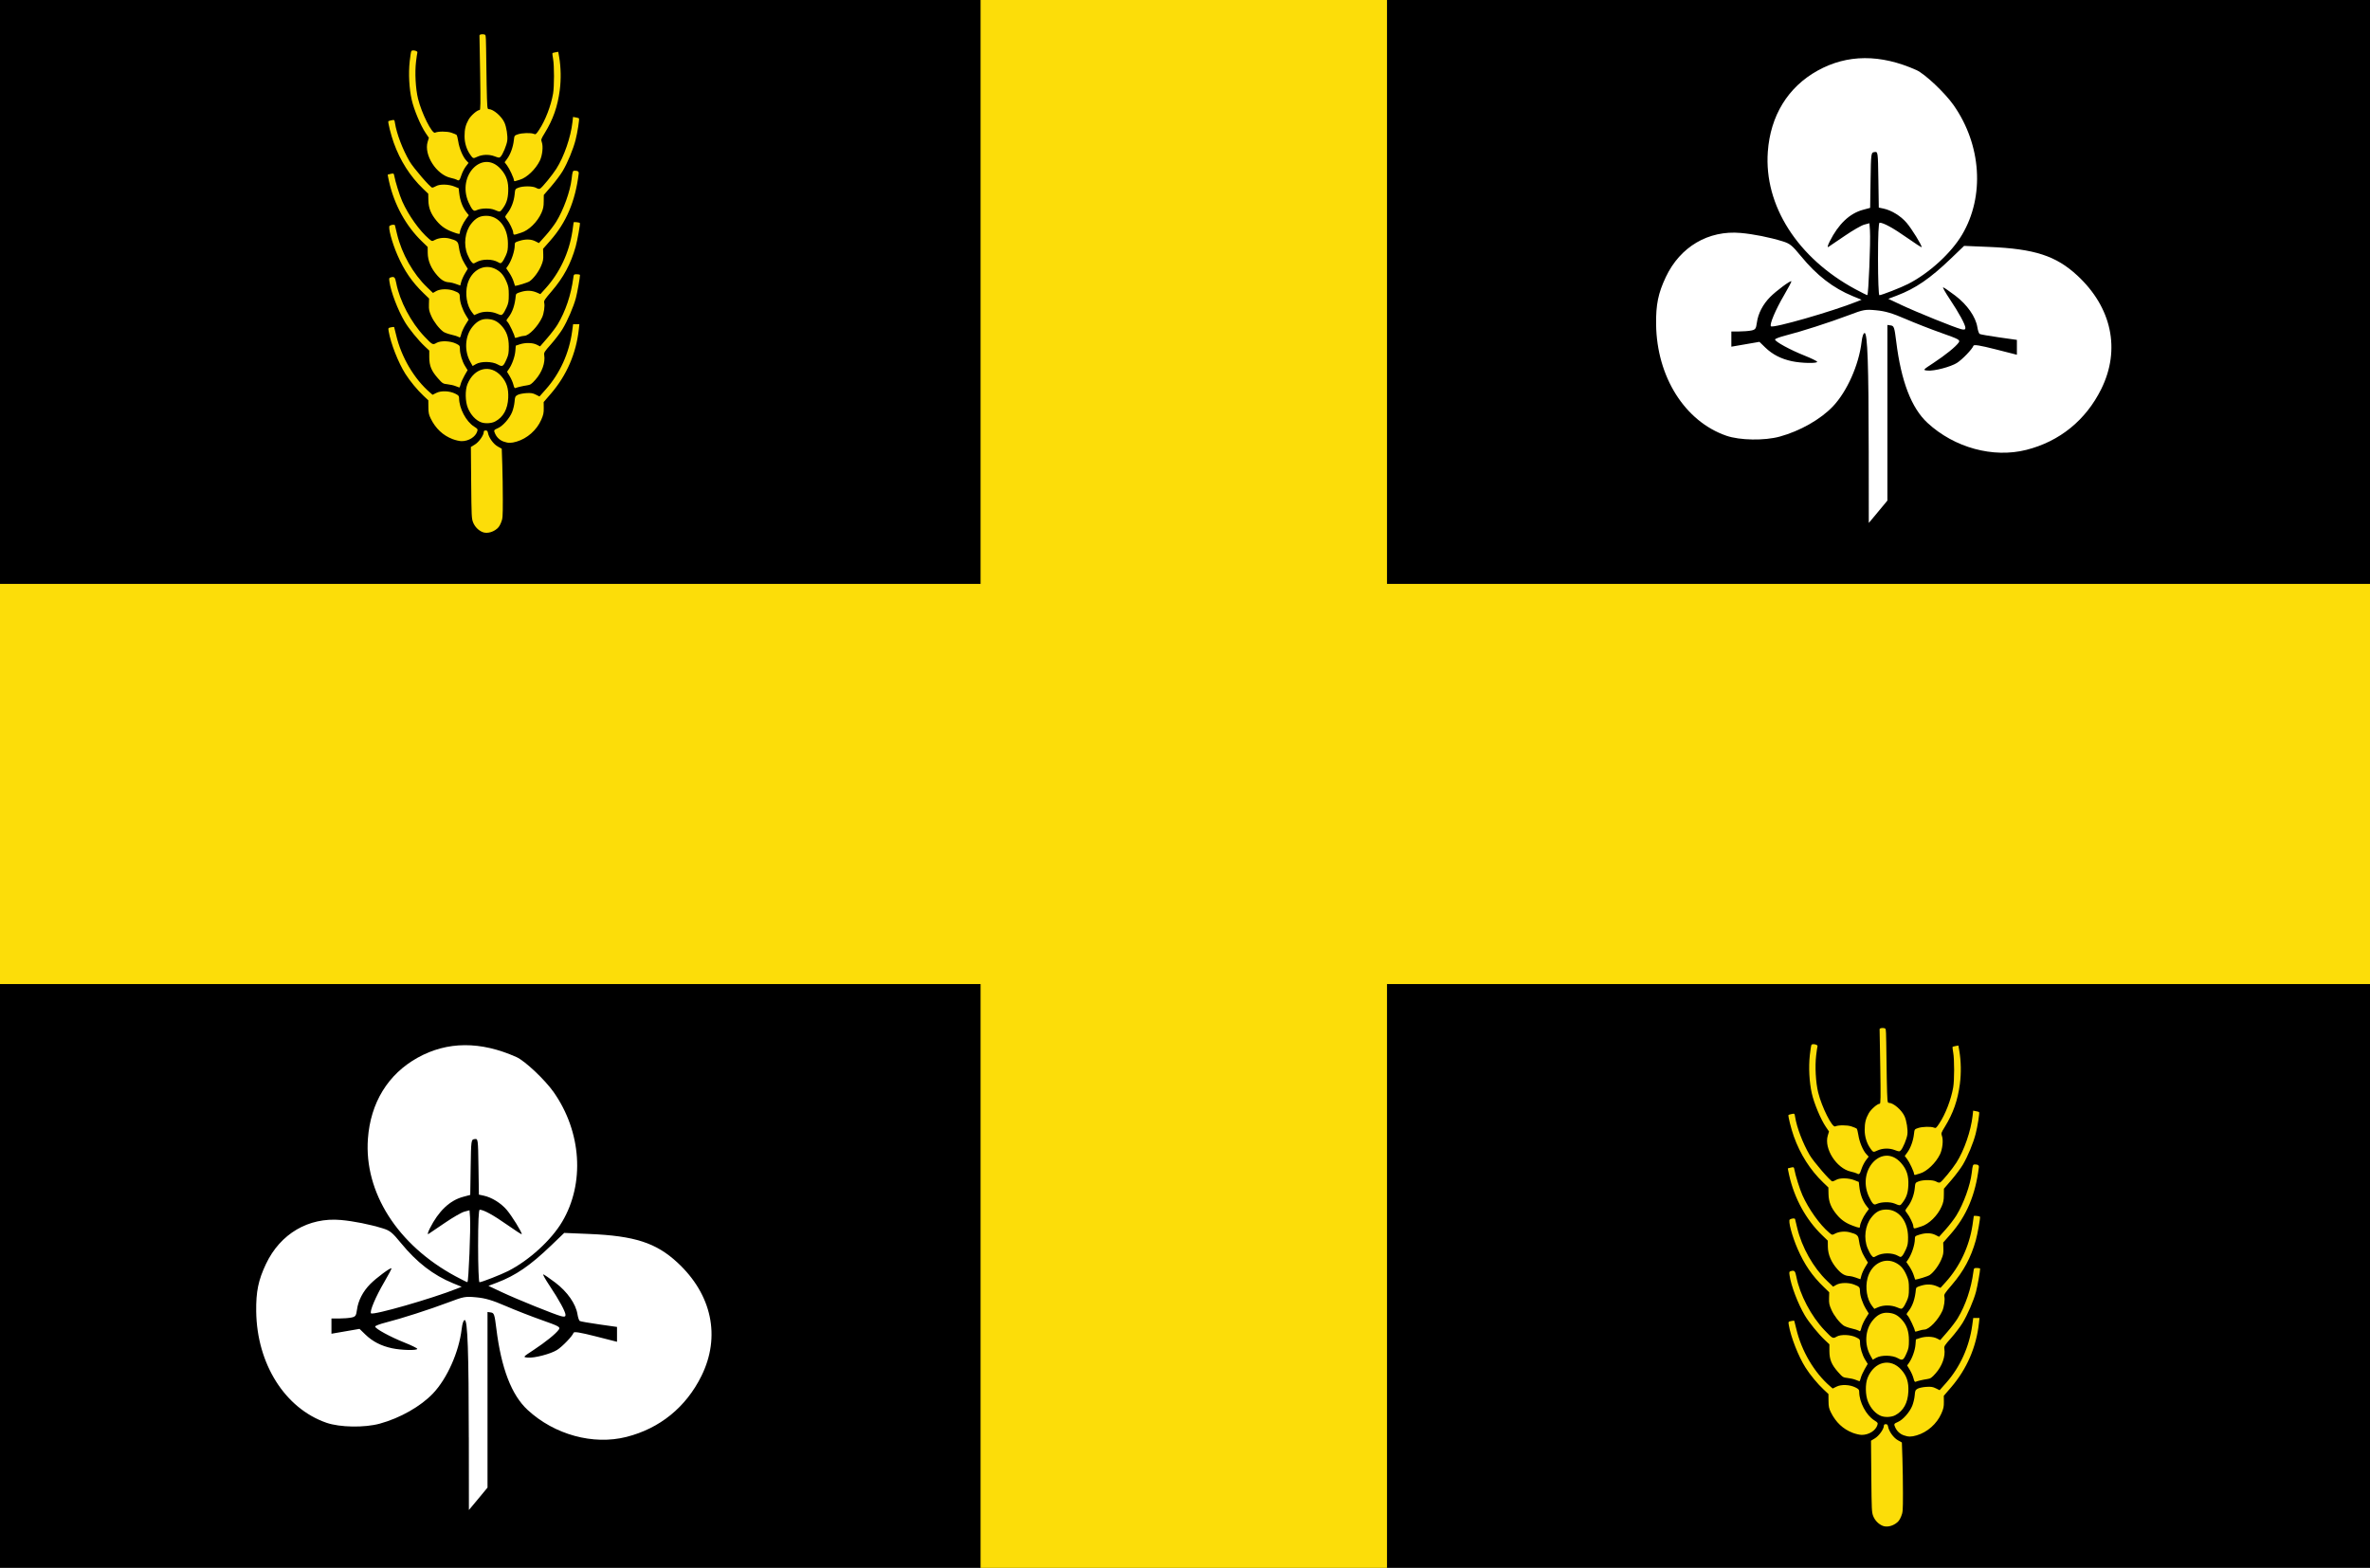 <?xml version="1.0" encoding="UTF-8" standalone="no"?>
<!-- Created with Inkscape (http://www.inkscape.org/) -->

<svg
   xmlns:dc="http://purl.org/dc/elements/1.1/"
   xmlns:cc="http://creativecommons.org/ns#"
   xmlns:rdf="http://www.w3.org/1999/02/22-rdf-syntax-ns#"
   xmlns:svg="http://www.w3.org/2000/svg"
   xmlns="http://www.w3.org/2000/svg"
   xmlns:sodipodi="http://sodipodi.sourceforge.net/DTD/sodipodi-0.dtd"
   xmlns:inkscape="http://www.inkscape.org/namespaces/inkscape"
   width="328.265"
   height="217.165"
   id="svg15154"
   version="1.1"
   inkscape:version="0.48.4 r9939"
   sodipodi:docname="Nieuw document 43">
  <defs
     id="defs15156" />
  <sodipodi:namedview
     id="base"
     pagecolor="#ffffff"
     bordercolor="#666666"
     borderopacity="1.0"
     inkscape:pageopacity="0.0"
     inkscape:pageshadow="2"
     inkscape:zoom="0.7"
     inkscape:cx="288.61651"
     inkscape:cy="36.811841"
     inkscape:document-units="px"
     inkscape:current-layer="layer1"
     showgrid="false"
     fit-margin-top="0"
     fit-margin-left="0"
     fit-margin-right="0"
     fit-margin-bottom="0"
     inkscape:window-width="1600"
     inkscape:window-height="837"
     inkscape:window-x="-8"
     inkscape:window-y="-8"
     inkscape:window-maximized="1" />
  <g
     inkscape:label="Laag 1"
     inkscape:groupmode="layer"
     id="layer1"
     transform="translate(-158.725,-275.209)">
    <rect
       style="fill:#000000;fill-opacity:1;fill-rule:evenodd;stroke:none"
       id="rect14129"
       width="328.265"
       height="217.165"
       x="158.725"
       y="275.209" />
    <rect
       style="fill:#fcdd09;fill-opacity:1;fill-rule:evenodd;stroke:none"
       id="rect14131"
       width="56.293"
       height="217.165"
       x="294.543"
       y="275.209" />
    <rect
       style="fill:#fcdd09;fill-opacity:1;fill-rule:evenodd;stroke:none"
       id="rect14133"
       width="328.265"
       height="55.425"
       x="158.725"
       y="356.083" />
    <path
       style="fill:#fcdd09;fill-opacity:1"
       d="m 225.56,348.906 c -0.573,-0.236 -1.065,-0.738 -1.301,-1.328 -0.216,-0.539 -0.23,-0.837 -0.271,-5.515 l -0.043,-4.946 0.543,-0.33 c 0.56,-0.34 1.238,-1.288 1.238,-1.732 0,-0.156 0.082,-0.226 0.262,-0.226 0.198,0 0.277,0.084 0.323,0.344 0.117,0.656 0.756,1.544 1.351,1.877 l 0.558,0.313 0.075,2.214 c 0.041,1.218 0.075,3.388 0.074,4.822 -0.001,2.492 -0.013,2.636 -0.266,3.245 -0.202,0.486 -0.386,0.717 -0.777,0.974 -0.574,0.377 -1.271,0.49 -1.766,0.286 z m 2.936,-12.529 c -0.529,-0.185 -0.946,-0.565 -1.183,-1.077 -0.227,-0.49 -0.205,-0.538 0.367,-0.784 0.683,-0.293 1.612,-1.34 1.973,-2.226 0.155,-0.379 0.308,-1.023 0.341,-1.43 0.054,-0.674 0.091,-0.759 0.402,-0.941 0.189,-0.111 0.717,-0.225 1.178,-0.256 0.682,-0.045 0.932,-0.008 1.355,0.202 l 0.519,0.258 0.904,-1.018 c 1.925,-2.169 3.207,-4.997 3.613,-7.972 l 0.139,-1.016 0.434,0 0.434,0 -0.077,0.711 c -0.362,3.323 -1.683,6.372 -3.852,8.891 l -1.016,1.18 0.01,0.823 c 0.01,0.691 -0.05,0.956 -0.352,1.645 -0.62,1.415 -1.939,2.58 -3.408,3.01 -0.76,0.222 -1.146,0.222 -1.781,-1.2e-4 z m -7.093,-0.353 c -1.321,-0.505 -2.339,-1.461 -3.013,-2.83 -0.272,-0.552 -0.322,-0.795 -0.33,-1.596 l -0.01,-0.945 -0.653,-0.611 c -0.855,-0.8 -1.881,-2.041 -2.522,-3.049 -0.984,-1.547 -2.042,-4.244 -2.319,-5.909 -0.074,-0.448 -0.069,-0.457 0.326,-0.54 0.221,-0.046 0.415,-0.064 0.432,-0.039 0.017,0.025 0.139,0.513 0.272,1.083 0.72,3.086 2.497,6.105 4.712,8.006 l 0.342,0.294 0.53,-0.263 c 0.667,-0.331 1.825,-0.282 2.615,0.111 0.444,0.221 0.524,0.313 0.525,0.607 0.01,1.426 0.966,3.246 2.085,3.952 0.496,0.313 0.525,0.358 0.429,0.666 -0.238,0.766 -1.189,1.357 -2.172,1.351 -0.28,-10e-4 -0.843,-0.131 -1.251,-0.287 z m 3.937,-2.332 c -0.739,-0.29 -1.406,-1.013 -1.801,-1.953 -0.384,-0.913 -0.412,-2.489 -0.06,-3.345 0.929,-2.257 3.167,-2.782 4.669,-1.097 0.751,0.843 1.029,1.71 0.97,3.024 -0.071,1.564 -0.687,2.674 -1.816,3.27 -0.516,0.272 -1.406,0.318 -1.962,0.1 z m 4.492,-5.204 c -0.071,-0.296 -0.297,-0.82 -0.504,-1.164 l -0.376,-0.627 0.264,-0.378 c 0.437,-0.626 0.826,-1.721 0.889,-2.5 l 0.059,-0.735 0.556,-0.185 c 0.769,-0.256 1.788,-0.233 2.351,0.054 l 0.458,0.233 0.984,-1.132 c 0.541,-0.623 1.192,-1.479 1.446,-1.903 1.096,-1.828 1.857,-4.085 2.169,-6.431 0.069,-0.515 0.078,-0.525 0.501,-0.525 0.237,0 0.431,0.048 0.431,0.107 0,0.345 -0.374,2.435 -0.567,3.169 -0.322,1.223 -1.183,3.221 -1.875,4.348 -0.324,0.528 -1.035,1.462 -1.581,2.076 -0.899,1.012 -0.987,1.152 -0.933,1.488 0.172,1.059 -0.301,2.387 -1.218,3.42 -0.541,0.609 -0.692,0.71 -1.163,0.779 -0.573,0.083 -1.345,0.264 -1.606,0.376 -0.11,0.047 -0.194,-0.091 -0.284,-0.471 z m -8.018,0.197 c -0.242,-0.1 -0.738,-0.214 -1.102,-0.253 -0.632,-0.068 -0.69,-0.104 -1.328,-0.824 -0.907,-1.024 -1.197,-1.728 -1.202,-2.915 l 0,-0.926 -0.606,-0.568 c -0.902,-0.846 -2.232,-2.477 -2.79,-3.422 -0.965,-1.634 -1.917,-4.129 -2.121,-5.557 -0.069,-0.486 -0.056,-0.525 0.215,-0.601 0.455,-0.128 0.57,-0.006 0.72,0.767 0.488,2.519 2.049,5.487 3.908,7.431 1.121,1.173 1.154,1.19 1.673,0.886 0.575,-0.338 1.942,-0.285 2.721,0.105 0.486,0.244 0.523,0.294 0.523,0.714 0,0.692 0.306,1.721 0.705,2.371 l 0.36,0.586 -0.423,0.734 c -0.233,0.404 -0.474,0.948 -0.537,1.208 -0.063,0.261 -0.149,0.468 -0.192,0.46 -0.043,-0.008 -0.277,-0.096 -0.519,-0.196 z m 5.84,-3 c -0.754,-0.429 -2.288,-0.453 -2.999,-0.048 l -0.464,0.265 -0.325,-0.574 c -0.861,-1.522 -0.743,-3.56 0.281,-4.837 0.658,-0.821 1.326,-1.155 2.18,-1.09 0.794,0.06 1.298,0.312 1.873,0.935 0.693,0.752 0.997,1.626 0.997,2.872 0,0.896 -0.045,1.153 -0.303,1.742 -0.457,1.045 -0.573,1.113 -1.24,0.735 z m 2.369,-3.77 c 0,-0.262 -0.753,-1.864 -0.988,-2.103 -0.219,-0.222 -0.218,-0.226 0.108,-0.643 0.568,-0.726 0.902,-1.712 1.018,-3.009 0.024,-0.269 0.12,-0.337 0.744,-0.523 0.796,-0.238 1.524,-0.201 2.224,0.114 l 0.439,0.197 0.716,-0.79 c 1.957,-2.16 3.264,-4.936 3.716,-7.89 0.098,-0.641 0.178,-1.208 0.178,-1.26 0,-0.081 0.763,-0.009 0.862,0.081 0.078,0.072 -0.336,2.403 -0.583,3.281 -0.673,2.394 -1.681,4.269 -3.317,6.172 -0.996,1.158 -1.108,1.333 -1.036,1.62 0.104,0.417 -0.044,1.458 -0.283,1.985 -0.566,1.247 -1.843,2.577 -2.474,2.577 -0.162,0 -0.526,0.078 -0.808,0.173 -0.407,0.137 -0.513,0.141 -0.513,0.017 z m -7.823,-0.059 c -0.091,-0.06 -0.527,-0.193 -0.97,-0.295 -0.442,-0.103 -0.936,-0.283 -1.097,-0.402 -0.59,-0.434 -1.314,-1.371 -1.663,-2.154 -0.31,-0.694 -0.356,-0.916 -0.336,-1.624 l 0.023,-0.821 -0.761,-0.735 c -1.607,-1.552 -2.676,-3.112 -3.622,-5.283 -0.764,-1.754 -1.334,-3.9 -1.078,-4.061 0.266,-0.167 0.697,-0.201 0.732,-0.058 0.021,0.087 0.152,0.63 0.29,1.209 0.653,2.726 2.231,5.52 4.165,7.371 l 0.815,0.78 0.443,-0.254 c 0.557,-0.319 1.673,-0.339 2.452,-0.043 0.739,0.28 0.826,0.379 0.826,0.934 0,0.622 0.361,1.686 0.833,2.456 l 0.378,0.616 -0.428,0.686 c -0.235,0.377 -0.494,0.936 -0.574,1.241 -0.155,0.59 -0.172,0.607 -0.428,0.439 z m 1.886,-3.41 c -0.709,-0.906 -0.97,-2.528 -0.62,-3.851 0.526,-1.988 2.377,-2.96 3.97,-2.085 0.69,0.379 1.078,0.851 1.475,1.796 0.237,0.565 0.285,0.858 0.285,1.731 0,0.896 -0.045,1.153 -0.303,1.742 -0.166,0.38 -0.399,0.789 -0.516,0.908 -0.204,0.207 -0.241,0.205 -0.831,-0.042 -0.792,-0.332 -1.844,-0.342 -2.59,-0.025 l -0.55,0.235 -0.321,-0.41 z m -2.217,-3.91 c -0.333,-0.118 -0.73,-0.218 -0.881,-0.222 -0.636,-0.019 -1.099,-0.278 -1.696,-0.948 -0.858,-0.963 -1.312,-2.032 -1.324,-3.121 l -0.01,-0.835 -0.796,-0.769 c -2.218,-2.142 -3.838,-5.095 -4.553,-8.299 -0.113,-0.507 -0.196,-0.933 -0.183,-0.947 0.013,-0.014 0.207,-0.064 0.431,-0.111 0.384,-0.081 0.412,-0.065 0.473,0.267 0.155,0.842 0.744,2.721 1.109,3.542 0.865,1.94 2.407,4.103 3.711,5.207 0.407,0.344 0.418,0.346 0.799,0.144 0.556,-0.296 1.373,-0.373 2.054,-0.193 0.97,0.256 1.166,0.415 1.251,1.016 0.143,1.011 0.383,1.729 0.821,2.449 l 0.44,0.724 -0.382,0.637 c -0.21,0.35 -0.444,0.871 -0.52,1.156 l -0.138,0.519 -0.606,-0.214 z m 7.997,-0.322 c -0.096,-0.323 -0.366,-0.871 -0.601,-1.218 l -0.426,-0.63 0.21,-0.297 c 0.521,-0.738 0.97,-2.079 0.972,-2.908 0.001,-0.364 0.037,-0.397 0.642,-0.587 0.856,-0.269 1.62,-0.251 2.218,0.053 l 0.489,0.249 0.919,-1.025 c 0.506,-0.564 1.169,-1.429 1.474,-1.923 1.009,-1.635 1.933,-4.194 2.132,-5.907 0.128,-1.099 0.154,-1.169 0.438,-1.169 0.426,0 0.583,0.117 0.547,0.408 -0.475,3.833 -1.71,6.747 -3.93,9.269 l -1.005,1.142 0.026,0.804 c 0.022,0.674 -0.027,0.928 -0.302,1.57 -0.354,0.828 -1.042,1.745 -1.597,2.13 -0.251,0.174 -1.7,0.625 -2.014,0.627 -0.011,7e-5 -0.097,-0.264 -0.193,-0.587 z m -5.878,-2.782 c -0.128,-0.153 -0.364,-0.6 -0.525,-0.993 -0.555,-1.361 -0.338,-3.134 0.518,-4.226 0.631,-0.804 1.191,-1.105 2.074,-1.112 1.736,-0.014 3.009,1.597 3.023,3.827 0,0.837 -0.04,1.095 -0.296,1.68 -0.166,0.38 -0.397,0.788 -0.513,0.905 -0.197,0.2 -0.234,0.201 -0.56,0.011 -0.805,-0.467 -2.177,-0.467 -3.01,-6.1e-4 -0.425,0.238 -0.436,0.236 -0.712,-0.093 z m 5.889,-3.759 c -0.041,-0.046 -0.075,-0.172 -0.075,-0.281 0,-0.276 -0.525,-1.369 -0.839,-1.747 -0.144,-0.174 -0.263,-0.361 -0.263,-0.416 0,-0.055 0.156,-0.3 0.347,-0.544 0.491,-0.628 0.865,-1.615 0.954,-2.521 0.076,-0.77 0.08,-0.778 0.517,-0.953 0.643,-0.257 2.005,-0.247 2.464,0.018 0.252,0.145 0.43,0.178 0.557,0.101 0.311,-0.187 1.694,-1.879 2.247,-2.749 1.065,-1.675 1.998,-4.377 2.228,-6.451 l 0.08,-0.725 0.385,0.07 c 0.212,0.038 0.408,0.096 0.435,0.127 0.09,0.101 -0.204,1.966 -0.475,3.016 -0.333,1.29 -1.09,3.115 -1.77,4.269 -0.289,0.49 -0.998,1.439 -1.575,2.109 l -1.05,1.218 -0.01,0.884 c 0,0.706 -0.068,1.025 -0.312,1.586 -0.546,1.254 -1.763,2.445 -2.817,2.759 -0.275,0.082 -0.603,0.185 -0.728,0.231 -0.126,0.045 -0.262,0.044 -0.303,-10e-4 z m -8.455,-0.334 c -0.963,-0.354 -1.603,-0.797 -2.22,-1.537 -0.796,-0.955 -1.121,-1.765 -1.144,-2.853 l -0.019,-0.909 -0.702,-0.673 c -1.802,-1.726 -3.195,-3.911 -4.086,-6.41 -0.38,-1.066 -0.826,-2.86 -0.736,-2.959 0.024,-0.026 0.223,-0.085 0.442,-0.131 0.394,-0.083 0.4,-0.077 0.474,0.391 0.233,1.48 1.059,3.645 2.019,5.296 0.532,0.914 2.891,3.647 3.148,3.647 0.083,0 0.32,-0.097 0.526,-0.216 0.51,-0.294 1.726,-0.269 2.524,0.051 l 0.606,0.243 0.069,0.622 c 0.125,1.135 0.485,2.076 1.064,2.784 l 0.271,0.332 -0.395,0.541 c -0.419,0.574 -0.838,1.496 -0.842,1.856 0,0.266 -0.091,0.259 -1,-0.075 z m 5.791,-3.066 c -0.616,-0.261 -1.81,-0.243 -2.446,0.037 -0.309,0.136 -0.381,0.127 -0.581,-0.077 -0.126,-0.128 -0.383,-0.583 -0.571,-1.013 -1.634,-3.724 1.985,-7.408 4.492,-4.572 0.784,0.887 1.073,1.774 1.009,3.11 -0.05,1.049 -0.255,1.661 -0.806,2.394 -0.329,0.439 -0.344,0.44 -1.097,0.121 z m 2.7,-4.083 c -1e-4,-0.286 -0.626,-1.631 -0.966,-2.077 l -0.329,-0.431 0.363,-0.497 c 0.447,-0.611 0.81,-1.619 0.911,-2.523 0.076,-0.68 0.078,-0.683 0.572,-0.852 0.578,-0.198 1.806,-0.229 2.203,-0.057 0.251,0.11 0.314,0.061 0.734,-0.574 0.86,-1.299 1.63,-3.295 1.928,-4.999 0.171,-0.978 0.174,-3.883 0,-4.834 -0.072,-0.403 -0.112,-0.753 -0.089,-0.778 0.023,-0.025 0.213,-0.077 0.424,-0.116 l 0.383,-0.07 0.126,0.724 c 0.245,1.413 0.276,3.116 0.084,4.583 -0.3,2.28 -0.922,4.06 -2.077,5.939 -0.522,0.85 -0.543,0.915 -0.412,1.271 0.215,0.583 0.083,1.829 -0.271,2.56 -0.573,1.182 -1.81,2.366 -2.758,2.64 -0.243,0.07 -0.529,0.156 -0.635,0.191 -0.114,0.037 -0.193,-0.003 -0.193,-0.1 z m -7.933,-0.091 c -0.091,-0.059 -0.463,-0.172 -0.826,-0.253 -1.986,-0.439 -3.743,-3.183 -3.196,-4.991 l 0.171,-0.565 -0.446,-0.655 c -0.701,-1.031 -1.619,-3.219 -1.934,-4.612 -0.354,-1.562 -0.461,-3.63 -0.275,-5.33 0.075,-0.685 0.174,-1.314 0.22,-1.398 0.12,-0.218 0.921,-0.041 0.843,0.187 -0.031,0.092 -0.116,0.656 -0.187,1.252 -0.183,1.538 -0.063,3.771 0.278,5.152 0.501,2.032 1.944,4.905 2.36,4.7 0.403,-0.198 1.647,-0.2 2.235,-0.004 0.326,0.109 0.651,0.241 0.723,0.294 0.072,0.053 0.183,0.457 0.246,0.897 0.136,0.945 0.634,2.144 1.099,2.644 l 0.332,0.357 -0.383,0.502 c -0.211,0.276 -0.488,0.824 -0.616,1.219 -0.232,0.714 -0.33,0.805 -0.644,0.603 z m 1.871,-3.475 c -0.5,-0.708 -0.782,-1.627 -0.782,-2.542 0,-0.98 0.144,-1.574 0.56,-2.311 0.318,-0.563 1.195,-1.326 1.524,-1.326 0.132,0 0.143,-0.761 0.076,-5.1 -0.043,-2.805 -0.086,-5.156 -0.094,-5.224 -0.023,-0.193 0.719,-0.229 0.826,-0.04 0.051,0.09 0.093,0.92 0.094,1.844 0.001,0.924 0.034,3.191 0.074,5.038 0.071,3.262 0.079,3.358 0.296,3.358 0.619,0 1.767,0.985 2.166,1.858 0.285,0.625 0.48,1.869 0.393,2.519 -0.082,0.616 -0.617,1.906 -0.917,2.21 -0.176,0.179 -0.249,0.174 -0.854,-0.056 -0.749,-0.285 -1.686,-0.255 -2.393,0.077 -0.559,0.263 -0.572,0.259 -0.97,-0.306 z"
       id="path15016-3"
       inkscape:connector-curvature="0" />
    <path
       style="fill:#ffffff"
       d="m 223.658,474.311 c -0.01,-11.85 -0.164,-16.263 -0.565,-16.263 -0.173,0 -0.33,0.463 -0.424,1.255 -0.375,3.166 -2.014,6.845 -3.962,8.899 -1.71,1.802 -4.548,3.415 -7.374,4.192 -2.111,0.58 -5.524,0.525 -7.389,-0.12 -5.748,-1.987 -9.639,-8.153 -9.733,-15.426 -0.035,-2.738 0.292,-4.327 1.353,-6.569 1.983,-4.189 5.896,-6.489 10.366,-6.093 1.768,0.157 3.994,0.6 5.799,1.156 1.012,0.311 1.322,0.561 2.538,2.047 2.188,2.671 4.472,4.436 7.184,5.549 l 1.218,0.5 -0.643,0.256 c -3.469,1.382 -11.61,3.719 -11.908,3.418 -0.232,-0.234 0.639,-2.3 1.816,-4.306 0.598,-1.019 1.054,-1.886 1.015,-1.928 -0.128,-0.134 -2.089,1.318 -2.937,2.174 -1.015,1.025 -1.672,2.292 -1.843,3.555 -0.116,0.852 -0.204,0.976 -0.779,1.092 -0.357,0.072 -1.123,0.131 -1.702,0.131 l -1.054,0 0,1.055 0,1.055 1.945,-0.336 1.945,-0.336 0.811,0.786 c 0.996,0.965 2.18,1.574 3.685,1.896 1.297,0.278 3.502,0.329 3.501,0.082 -4e-4,-0.09 -0.803,-0.483 -1.783,-0.874 -1.968,-0.784 -4.051,-1.923 -4.051,-2.214 0,-0.103 0.656,-0.353 1.459,-0.555 2.123,-0.535 6.093,-1.81 8.686,-2.791 2.145,-0.811 2.338,-0.846 3.888,-0.699 1.238,0.117 2.207,0.404 4.024,1.19 1.317,0.569 3.576,1.452 5.021,1.961 2.385,0.841 2.603,0.961 2.362,1.309 -0.402,0.58 -1.84,1.743 -3.507,2.838 -1.482,0.973 -1.49,0.983 -0.804,1.05 0.901,0.089 3.175,-0.504 4.065,-1.06 0.727,-0.454 2.133,-1.916 2.285,-2.376 0.064,-0.193 0.894,-0.059 3.054,0.49 l 2.966,0.755 0,-1.029 0,-1.029 -2.486,-0.353 c -1.367,-0.194 -2.57,-0.406 -2.673,-0.47 -0.103,-0.064 -0.246,-0.487 -0.318,-0.94 -0.226,-1.428 -1.41,-3.118 -3.062,-4.371 -0.831,-0.63 -1.587,-1.146 -1.68,-1.146 -0.093,-2e-5 0.323,0.735 0.923,1.634 1.285,1.924 2.164,3.543 2.164,3.989 0,0.238 -0.15,0.281 -0.594,0.17 -0.892,-0.222 -6.176,-2.36 -8.256,-3.34 l -1.827,-0.861 1.178,-0.447 c 2.604,-0.989 4.605,-2.361 7.518,-5.158 l 1.801,-1.729 3.494,0.146 c 6.262,0.262 9.231,1.226 12.18,3.952 4.788,4.427 6.024,10.269 3.326,15.723 -2.138,4.322 -5.768,7.27 -10.389,8.436 -4.601,1.161 -9.958,-0.302 -13.677,-3.735 -2.229,-2.058 -3.654,-5.756 -4.334,-11.25 -0.246,-1.987 -0.313,-2.189 -0.748,-2.253 l -0.478,-0.07 0,12.163 0,12.163 -0.81,0.98 c -0.446,0.539 -1.026,1.237 -1.289,1.551 l -0.478,0.57 -0.01,-10.042 z m -1.844,-22.33 c -8.021,-4.329 -12.664,-11.616 -12.131,-19.037 0.36,-5.006 2.784,-8.957 6.895,-11.24 4.109,-2.281 8.702,-2.306 13.693,-0.076 1.162,0.519 3.947,3.148 5.144,4.855 3.86,5.504 4.327,12.633 1.175,17.947 -1.511,2.548 -4.566,5.337 -7.465,6.817 -0.991,0.506 -3.688,1.561 -3.989,1.561 -0.105,0 -0.19,-2.259 -0.19,-5.021 0,-3.306 0.076,-5.021 0.223,-5.021 0.536,0 1.903,0.75 3.793,2.081 1.119,0.788 2.035,1.378 2.035,1.31 0,-0.309 -1.367,-2.522 -2.072,-3.355 -0.812,-0.958 -2.101,-1.755 -3.222,-1.991 l -0.648,-0.137 -0.059,-3.881 c -0.059,-3.872 -0.06,-3.88 -0.54,-3.811 -0.474,0.068 -0.482,0.126 -0.54,3.9 l -0.059,3.831 -0.996,0.269 c -1.847,0.499 -3.396,1.971 -4.601,4.371 -0.281,0.56 -0.359,0.877 -0.191,0.772 0.157,-0.098 1.183,-0.792 2.279,-1.543 1.096,-0.751 2.312,-1.449 2.701,-1.551 l 0.708,-0.187 0.073,0.997 c 0.106,1.441 -0.202,8.966 -0.367,8.96 -0.076,-0.003 -0.819,-0.373 -1.651,-0.822 z"
       id="path15045-3"
       inkscape:connector-curvature="0" />
    <path
       style="fill:#ffffff"
       d="m 417.556,337.599 c -0.01,-11.85 -0.164,-16.263 -0.565,-16.263 -0.173,0 -0.33,0.463 -0.424,1.255 -0.375,3.166 -2.014,6.845 -3.962,8.899 -1.71,1.802 -4.547,3.415 -7.374,4.192 -2.111,0.58 -5.524,0.525 -7.389,-0.12 -5.748,-1.987 -9.639,-8.153 -9.733,-15.426 -0.036,-2.738 0.292,-4.327 1.353,-6.569 1.983,-4.189 5.896,-6.489 10.366,-6.093 1.768,0.157 3.994,0.6 5.799,1.156 1.012,0.311 1.322,0.561 2.538,2.047 2.188,2.671 4.472,4.436 7.184,5.549 l 1.218,0.5 -0.643,0.256 c -3.469,1.382 -11.61,3.719 -11.908,3.418 -0.232,-0.234 0.639,-2.3 1.816,-4.306 0.598,-1.019 1.054,-1.886 1.015,-1.928 -0.128,-0.134 -2.089,1.318 -2.937,2.174 -1.015,1.025 -1.672,2.292 -1.843,3.555 -0.116,0.852 -0.204,0.976 -0.779,1.092 -0.357,0.072 -1.123,0.131 -1.703,0.131 l -1.054,0 0,1.055 0,1.055 1.945,-0.336 1.945,-0.336 0.811,0.786 c 0.996,0.965 2.18,1.574 3.685,1.896 1.297,0.278 3.502,0.329 3.501,0.082 -4e-4,-0.09 -0.803,-0.483 -1.783,-0.874 -1.968,-0.784 -4.051,-1.923 -4.051,-2.214 0,-0.103 0.656,-0.353 1.459,-0.555 2.123,-0.535 6.093,-1.81 8.686,-2.791 2.145,-0.811 2.338,-0.846 3.887,-0.699 1.238,0.117 2.207,0.404 4.024,1.19 1.317,0.569 3.576,1.452 5.021,1.961 2.385,0.841 2.603,0.961 2.362,1.309 -0.402,0.58 -1.84,1.743 -3.507,2.838 -1.482,0.973 -1.49,0.983 -0.804,1.05 0.901,0.089 3.175,-0.504 4.065,-1.06 0.727,-0.454 2.133,-1.916 2.285,-2.376 0.064,-0.193 0.894,-0.059 3.054,0.49 l 2.966,0.755 0,-1.029 0,-1.029 -2.486,-0.353 c -1.367,-0.194 -2.57,-0.406 -2.673,-0.47 -0.103,-0.064 -0.246,-0.487 -0.318,-0.94 -0.226,-1.428 -1.41,-3.118 -3.062,-4.371 -0.831,-0.63 -1.587,-1.146 -1.68,-1.146 -0.093,-2e-5 0.322,0.735 0.923,1.634 1.285,1.924 2.163,3.543 2.163,3.989 0,0.238 -0.15,0.281 -0.594,0.17 -0.892,-0.222 -6.176,-2.36 -8.256,-3.34 l -1.827,-0.861 1.178,-0.447 c 2.604,-0.989 4.605,-2.361 7.518,-5.158 l 1.801,-1.729 3.494,0.146 c 6.262,0.262 9.231,1.226 12.18,3.952 4.788,4.427 6.024,10.269 3.326,15.723 -2.138,4.322 -5.768,7.27 -10.388,8.436 -4.601,1.161 -9.958,-0.302 -13.677,-3.735 -2.229,-2.058 -3.654,-5.756 -4.334,-11.25 -0.246,-1.987 -0.313,-2.189 -0.748,-2.253 l -0.478,-0.07 0,12.163 0,12.163 -0.81,0.98 c -0.446,0.539 -1.026,1.237 -1.289,1.551 l -0.478,0.57 -0.01,-10.042 z m -1.844,-22.33 c -8.021,-4.329 -12.664,-11.616 -12.131,-19.037 0.36,-5.006 2.784,-8.957 6.895,-11.24 4.109,-2.281 8.702,-2.306 13.693,-0.076 1.161,0.519 3.946,3.148 5.144,4.855 3.86,5.504 4.327,12.633 1.175,17.947 -1.511,2.548 -4.566,5.337 -7.465,6.817 -0.991,0.506 -3.688,1.561 -3.989,1.561 -0.105,0 -0.19,-2.259 -0.19,-5.021 0,-3.306 0.076,-5.021 0.223,-5.021 0.536,0 1.903,0.75 3.793,2.081 1.119,0.788 2.035,1.378 2.035,1.31 0,-0.309 -1.367,-2.522 -2.072,-3.355 -0.812,-0.958 -2.101,-1.755 -3.222,-1.991 l -0.648,-0.137 -0.059,-3.881 c -0.059,-3.872 -0.06,-3.88 -0.54,-3.811 -0.474,0.068 -0.482,0.126 -0.54,3.9 l -0.059,3.831 -0.996,0.269 c -1.847,0.499 -3.396,1.971 -4.601,4.371 -0.281,0.56 -0.36,0.877 -0.191,0.772 0.157,-0.098 1.183,-0.792 2.279,-1.543 1.096,-0.751 2.312,-1.449 2.701,-1.551 l 0.709,-0.187 0.073,0.997 c 0.106,1.441 -0.202,8.966 -0.367,8.96 -0.076,-0.003 -0.82,-0.373 -1.651,-0.822 z"
       id="path15045-3-3"
       inkscape:connector-curvature="0" />
    <path
       style="fill:#fcdd09;fill-opacity:1"
       d="m 419.49,486.546 c -0.573,-0.236 -1.065,-0.738 -1.301,-1.328 -0.216,-0.539 -0.23,-0.837 -0.271,-5.515 l -0.043,-4.946 0.543,-0.33 c 0.56,-0.34 1.238,-1.288 1.238,-1.732 0,-0.156 0.082,-0.226 0.262,-0.226 0.198,0 0.277,0.084 0.323,0.344 0.117,0.656 0.756,1.544 1.351,1.877 l 0.558,0.313 0.075,2.214 c 0.041,1.218 0.075,3.388 0.074,4.822 -0.001,2.492 -0.013,2.636 -0.266,3.245 -0.202,0.486 -0.386,0.717 -0.777,0.974 -0.574,0.377 -1.27,0.49 -1.766,0.286 z m 2.936,-12.529 c -0.529,-0.185 -0.946,-0.565 -1.183,-1.077 -0.227,-0.49 -0.205,-0.538 0.367,-0.784 0.683,-0.293 1.612,-1.34 1.973,-2.226 0.155,-0.379 0.308,-1.023 0.341,-1.43 0.054,-0.674 0.091,-0.759 0.402,-0.941 0.189,-0.111 0.717,-0.225 1.178,-0.256 0.682,-0.045 0.932,-0.008 1.355,0.202 l 0.519,0.258 0.904,-1.018 c 1.925,-2.169 3.207,-4.997 3.613,-7.972 l 0.139,-1.016 0.434,0 0.434,0 -0.077,0.711 c -0.362,3.323 -1.683,6.372 -3.852,8.891 l -1.016,1.18 0.01,0.823 c 0.01,0.691 -0.05,0.956 -0.352,1.645 -0.62,1.415 -1.939,2.58 -3.408,3.01 -0.76,0.222 -1.146,0.222 -1.781,-1.3e-4 z m -7.093,-0.353 c -1.321,-0.505 -2.339,-1.461 -3.013,-2.83 -0.272,-0.552 -0.322,-0.795 -0.33,-1.596 l -0.01,-0.945 -0.653,-0.611 c -0.855,-0.8 -1.881,-2.041 -2.522,-3.049 -0.984,-1.547 -2.042,-4.244 -2.319,-5.909 -0.074,-0.448 -0.069,-0.457 0.326,-0.54 0.221,-0.046 0.415,-0.064 0.432,-0.039 0.017,0.025 0.139,0.513 0.272,1.083 0.72,3.086 2.497,6.105 4.712,8.006 l 0.342,0.294 0.53,-0.263 c 0.667,-0.331 1.825,-0.282 2.615,0.111 0.444,0.221 0.524,0.313 0.525,0.607 0,1.426 0.966,3.246 2.085,3.952 0.496,0.313 0.525,0.358 0.429,0.666 -0.238,0.766 -1.189,1.357 -2.172,1.351 -0.28,-10e-4 -0.843,-0.131 -1.251,-0.287 z m 3.937,-2.332 c -0.739,-0.29 -1.406,-1.013 -1.801,-1.953 -0.384,-0.913 -0.412,-2.489 -0.06,-3.345 0.929,-2.257 3.167,-2.782 4.669,-1.097 0.751,0.843 1.029,1.71 0.97,3.024 -0.071,1.564 -0.687,2.674 -1.816,3.27 -0.516,0.272 -1.406,0.318 -1.962,0.1 z m 4.492,-5.204 c -0.071,-0.296 -0.297,-0.82 -0.504,-1.164 l -0.376,-0.627 0.264,-0.378 c 0.437,-0.626 0.826,-1.721 0.889,-2.5 l 0.059,-0.735 0.556,-0.185 c 0.769,-0.256 1.788,-0.233 2.351,0.054 l 0.458,0.233 0.984,-1.132 c 0.541,-0.623 1.192,-1.479 1.446,-1.903 1.096,-1.828 1.857,-4.085 2.169,-6.431 0.069,-0.515 0.078,-0.525 0.501,-0.525 0.237,0 0.431,0.048 0.431,0.107 0,0.345 -0.374,2.435 -0.567,3.169 -0.322,1.223 -1.183,3.221 -1.875,4.348 -0.324,0.528 -1.035,1.462 -1.581,2.076 -0.899,1.012 -0.987,1.152 -0.933,1.488 0.172,1.059 -0.301,2.387 -1.218,3.42 -0.541,0.609 -0.692,0.71 -1.163,0.779 -0.573,0.083 -1.345,0.264 -1.606,0.376 -0.11,0.047 -0.194,-0.091 -0.284,-0.471 z m -8.018,0.197 c -0.242,-0.1 -0.738,-0.214 -1.102,-0.253 -0.632,-0.068 -0.69,-0.104 -1.328,-0.824 -0.907,-1.024 -1.197,-1.728 -1.202,-2.915 l 0,-0.926 -0.606,-0.568 c -0.902,-0.846 -2.232,-2.477 -2.791,-3.422 -0.965,-1.634 -1.917,-4.129 -2.12,-5.557 -0.069,-0.486 -0.056,-0.525 0.214,-0.601 0.455,-0.128 0.57,-0.006 0.72,0.767 0.488,2.519 2.049,5.487 3.908,7.431 1.122,1.173 1.154,1.19 1.673,0.886 0.575,-0.338 1.942,-0.285 2.721,0.105 0.486,0.244 0.523,0.294 0.523,0.714 0,0.692 0.306,1.721 0.705,2.371 l 0.36,0.586 -0.423,0.734 c -0.233,0.404 -0.474,0.948 -0.537,1.208 -0.063,0.261 -0.149,0.468 -0.192,0.46 -0.043,-0.008 -0.277,-0.096 -0.519,-0.196 z m 5.84,-3 c -0.754,-0.429 -2.288,-0.453 -2.999,-0.048 l -0.464,0.265 -0.325,-0.574 c -0.861,-1.522 -0.743,-3.56 0.281,-4.837 0.658,-0.821 1.326,-1.155 2.18,-1.09 0.794,0.06 1.298,0.312 1.873,0.935 0.694,0.752 0.997,1.626 0.997,2.872 0,0.896 -0.045,1.153 -0.303,1.742 -0.457,1.045 -0.573,1.113 -1.24,0.735 z m 2.369,-3.77 c 0,-0.262 -0.753,-1.864 -0.988,-2.103 -0.219,-0.222 -0.218,-0.226 0.108,-0.643 0.568,-0.726 0.902,-1.712 1.018,-3.009 0.024,-0.269 0.12,-0.337 0.744,-0.523 0.796,-0.238 1.524,-0.201 2.224,0.114 l 0.439,0.197 0.716,-0.79 c 1.957,-2.16 3.264,-4.936 3.716,-7.89 0.098,-0.641 0.178,-1.208 0.178,-1.26 0,-0.081 0.763,-0.009 0.862,0.081 0.078,0.072 -0.336,2.403 -0.583,3.281 -0.673,2.394 -1.681,4.269 -3.317,6.172 -0.996,1.158 -1.108,1.333 -1.036,1.62 0.104,0.417 -0.044,1.458 -0.283,1.985 -0.566,1.247 -1.843,2.577 -2.474,2.577 -0.162,0 -0.526,0.078 -0.808,0.173 -0.407,0.137 -0.513,0.141 -0.513,0.017 z m -7.823,-0.059 c -0.091,-0.06 -0.527,-0.193 -0.97,-0.295 -0.442,-0.103 -0.936,-0.283 -1.097,-0.402 -0.59,-0.434 -1.314,-1.371 -1.663,-2.154 -0.31,-0.694 -0.355,-0.916 -0.336,-1.624 l 0.023,-0.821 -0.761,-0.735 c -1.607,-1.552 -2.676,-3.112 -3.622,-5.283 -0.764,-1.754 -1.334,-3.9 -1.078,-4.061 0.265,-0.167 0.697,-0.201 0.732,-0.058 0.021,0.087 0.152,0.63 0.29,1.209 0.653,2.726 2.231,5.52 4.165,7.371 l 0.815,0.78 0.443,-0.254 c 0.557,-0.319 1.673,-0.339 2.452,-0.043 0.739,0.28 0.826,0.379 0.826,0.934 0,0.622 0.361,1.686 0.833,2.456 l 0.378,0.616 -0.428,0.686 c -0.236,0.377 -0.494,0.936 -0.574,1.241 -0.155,0.59 -0.172,0.607 -0.428,0.439 z m 1.886,-3.41 c -0.709,-0.906 -0.97,-2.528 -0.62,-3.851 0.526,-1.988 2.377,-2.96 3.97,-2.085 0.69,0.379 1.078,0.851 1.475,1.797 0.237,0.565 0.285,0.858 0.285,1.731 0,0.896 -0.045,1.153 -0.303,1.742 -0.166,0.38 -0.399,0.789 -0.516,0.908 -0.204,0.207 -0.241,0.205 -0.831,-0.042 -0.792,-0.332 -1.844,-0.342 -2.59,-0.025 l -0.55,0.235 -0.321,-0.41 z m -2.217,-3.91 c -0.333,-0.118 -0.73,-0.218 -0.881,-0.222 -0.636,-0.019 -1.099,-0.278 -1.696,-0.948 -0.858,-0.963 -1.312,-2.032 -1.324,-3.121 l -0.01,-0.835 -0.796,-0.769 c -2.218,-2.142 -3.838,-5.095 -4.553,-8.299 -0.113,-0.507 -0.196,-0.933 -0.183,-0.947 0.013,-0.014 0.207,-0.064 0.431,-0.111 0.384,-0.081 0.412,-0.065 0.473,0.267 0.155,0.842 0.744,2.721 1.109,3.542 0.865,1.94 2.407,4.103 3.711,5.207 0.407,0.344 0.418,0.346 0.799,0.144 0.555,-0.296 1.373,-0.373 2.054,-0.193 0.97,0.256 1.166,0.415 1.251,1.016 0.142,1.011 0.383,1.729 0.821,2.449 l 0.441,0.724 -0.382,0.637 c -0.21,0.35 -0.444,0.871 -0.52,1.156 l -0.138,0.519 -0.606,-0.214 z m 7.997,-0.322 c -0.096,-0.323 -0.366,-0.871 -0.6,-1.218 l -0.426,-0.63 0.21,-0.297 c 0.521,-0.738 0.969,-2.079 0.972,-2.908 0,-0.364 0.037,-0.397 0.642,-0.587 0.856,-0.269 1.62,-0.251 2.218,0.053 l 0.489,0.249 0.919,-1.025 c 0.506,-0.564 1.169,-1.429 1.474,-1.923 1.009,-1.635 1.933,-4.194 2.133,-5.907 0.128,-1.099 0.154,-1.169 0.438,-1.169 0.426,0 0.583,0.117 0.546,0.408 -0.475,3.833 -1.71,6.747 -3.93,9.269 l -1.005,1.142 0.026,0.804 c 0.022,0.674 -0.027,0.928 -0.302,1.57 -0.354,0.828 -1.042,1.745 -1.597,2.13 -0.251,0.174 -1.7,0.625 -2.014,0.627 -0.011,6e-5 -0.097,-0.264 -0.193,-0.587 z m -5.878,-2.782 c -0.128,-0.153 -0.364,-0.6 -0.525,-0.993 -0.555,-1.361 -0.338,-3.134 0.519,-4.226 0.631,-0.804 1.191,-1.105 2.074,-1.112 1.736,-0.014 3.009,1.597 3.023,3.827 0,0.837 -0.04,1.095 -0.296,1.68 -0.166,0.38 -0.397,0.788 -0.513,0.905 -0.197,0.2 -0.234,0.201 -0.56,0.011 -0.805,-0.467 -2.177,-0.467 -3.011,-6.1e-4 -0.425,0.238 -0.436,0.236 -0.712,-0.093 z m 5.889,-3.759 c -0.041,-0.046 -0.075,-0.172 -0.075,-0.281 0,-0.276 -0.525,-1.369 -0.839,-1.747 -0.144,-0.174 -0.263,-0.361 -0.263,-0.416 0,-0.055 0.156,-0.3 0.347,-0.544 0.491,-0.628 0.865,-1.615 0.954,-2.521 0.076,-0.77 0.08,-0.778 0.517,-0.953 0.643,-0.257 2.005,-0.247 2.464,0.018 0.252,0.145 0.43,0.178 0.557,0.101 0.311,-0.187 1.694,-1.879 2.247,-2.749 1.065,-1.675 1.998,-4.377 2.228,-6.451 l 0.08,-0.725 0.385,0.07 c 0.212,0.038 0.408,0.096 0.435,0.127 0.09,0.101 -0.204,1.966 -0.475,3.016 -0.333,1.29 -1.09,3.115 -1.77,4.269 -0.289,0.49 -0.998,1.439 -1.575,2.109 l -1.05,1.218 -0.01,0.884 c 0,0.706 -0.068,1.025 -0.312,1.586 -0.546,1.254 -1.763,2.445 -2.817,2.759 -0.275,0.082 -0.603,0.185 -0.728,0.231 -0.126,0.045 -0.262,0.044 -0.303,-10e-4 z m -8.455,-0.334 c -0.963,-0.354 -1.603,-0.797 -2.22,-1.537 -0.796,-0.955 -1.121,-1.765 -1.144,-2.853 l -0.019,-0.909 -0.702,-0.672 c -1.802,-1.726 -3.195,-3.911 -4.086,-6.41 -0.38,-1.066 -0.826,-2.86 -0.736,-2.959 0.024,-0.026 0.223,-0.085 0.442,-0.131 0.394,-0.083 0.4,-0.077 0.474,0.391 0.233,1.48 1.059,3.645 2.019,5.296 0.532,0.914 2.891,3.647 3.148,3.647 0.083,0 0.32,-0.097 0.526,-0.216 0.51,-0.294 1.726,-0.269 2.524,0.051 l 0.606,0.243 0.069,0.622 c 0.125,1.135 0.485,2.076 1.064,2.784 l 0.271,0.332 -0.395,0.541 c -0.419,0.574 -0.838,1.496 -0.842,1.856 0,0.266 -0.091,0.259 -1,-0.075 z m 5.791,-3.066 c -0.616,-0.261 -1.81,-0.243 -2.446,0.037 -0.309,0.136 -0.381,0.127 -0.581,-0.077 -0.126,-0.128 -0.383,-0.583 -0.571,-1.013 -1.634,-3.724 1.985,-7.408 4.492,-4.572 0.784,0.887 1.072,1.774 1.009,3.11 -0.05,1.049 -0.255,1.661 -0.805,2.394 -0.329,0.439 -0.344,0.44 -1.097,0.121 z m 2.7,-4.083 c -10e-5,-0.286 -0.626,-1.631 -0.966,-2.077 l -0.329,-0.431 0.363,-0.497 c 0.447,-0.611 0.81,-1.619 0.911,-2.523 0.076,-0.68 0.078,-0.683 0.572,-0.852 0.577,-0.198 1.806,-0.229 2.203,-0.057 0.251,0.11 0.314,0.061 0.734,-0.574 0.86,-1.299 1.63,-3.295 1.928,-4.999 0.171,-0.978 0.174,-3.883 0,-4.834 -0.072,-0.403 -0.112,-0.753 -0.089,-0.778 0.023,-0.025 0.213,-0.077 0.424,-0.116 l 0.383,-0.07 0.126,0.724 c 0.245,1.413 0.276,3.116 0.083,4.583 -0.3,2.28 -0.922,4.06 -2.076,5.939 -0.522,0.85 -0.543,0.915 -0.412,1.271 0.215,0.583 0.083,1.829 -0.271,2.56 -0.574,1.182 -1.81,2.366 -2.758,2.64 -0.243,0.07 -0.529,0.156 -0.635,0.191 -0.114,0.037 -0.193,-0.003 -0.193,-0.1 z m -7.933,-0.091 c -0.091,-0.059 -0.463,-0.172 -0.826,-0.253 -1.986,-0.439 -3.743,-3.183 -3.196,-4.991 l 0.171,-0.565 -0.446,-0.655 c -0.701,-1.031 -1.619,-3.219 -1.934,-4.612 -0.354,-1.562 -0.461,-3.63 -0.275,-5.33 0.075,-0.685 0.174,-1.314 0.22,-1.398 0.12,-0.218 0.921,-0.041 0.843,0.187 -0.031,0.092 -0.116,0.656 -0.187,1.252 -0.183,1.538 -0.063,3.771 0.278,5.152 0.501,2.032 1.944,4.905 2.361,4.7 0.403,-0.198 1.647,-0.2 2.235,-0.004 0.325,0.109 0.651,0.241 0.723,0.294 0.072,0.053 0.183,0.457 0.246,0.897 0.136,0.945 0.634,2.144 1.099,2.644 l 0.332,0.357 -0.383,0.502 c -0.211,0.276 -0.488,0.824 -0.616,1.219 -0.232,0.714 -0.33,0.805 -0.644,0.603 z m 1.871,-3.475 c -0.5,-0.708 -0.782,-1.627 -0.782,-2.542 0,-0.98 0.144,-1.574 0.56,-2.311 0.318,-0.563 1.195,-1.326 1.524,-1.326 0.132,0 0.143,-0.761 0.076,-5.1 -0.043,-2.805 -0.085,-5.156 -0.094,-5.224 -0.023,-0.193 0.719,-0.229 0.826,-0.04 0.051,0.09 0.093,0.92 0.094,1.844 0.001,0.924 0.034,3.191 0.074,5.038 0.071,3.262 0.079,3.358 0.296,3.358 0.619,0 1.767,0.985 2.166,1.858 0.285,0.625 0.479,1.869 0.393,2.519 -0.082,0.616 -0.617,1.906 -0.917,2.21 -0.176,0.179 -0.249,0.174 -0.854,-0.056 -0.749,-0.285 -1.686,-0.255 -2.393,0.077 -0.559,0.263 -0.572,0.259 -0.97,-0.306 z"
       id="path15016-3-7"
       inkscape:connector-curvature="0" />
  </g>
</svg>
